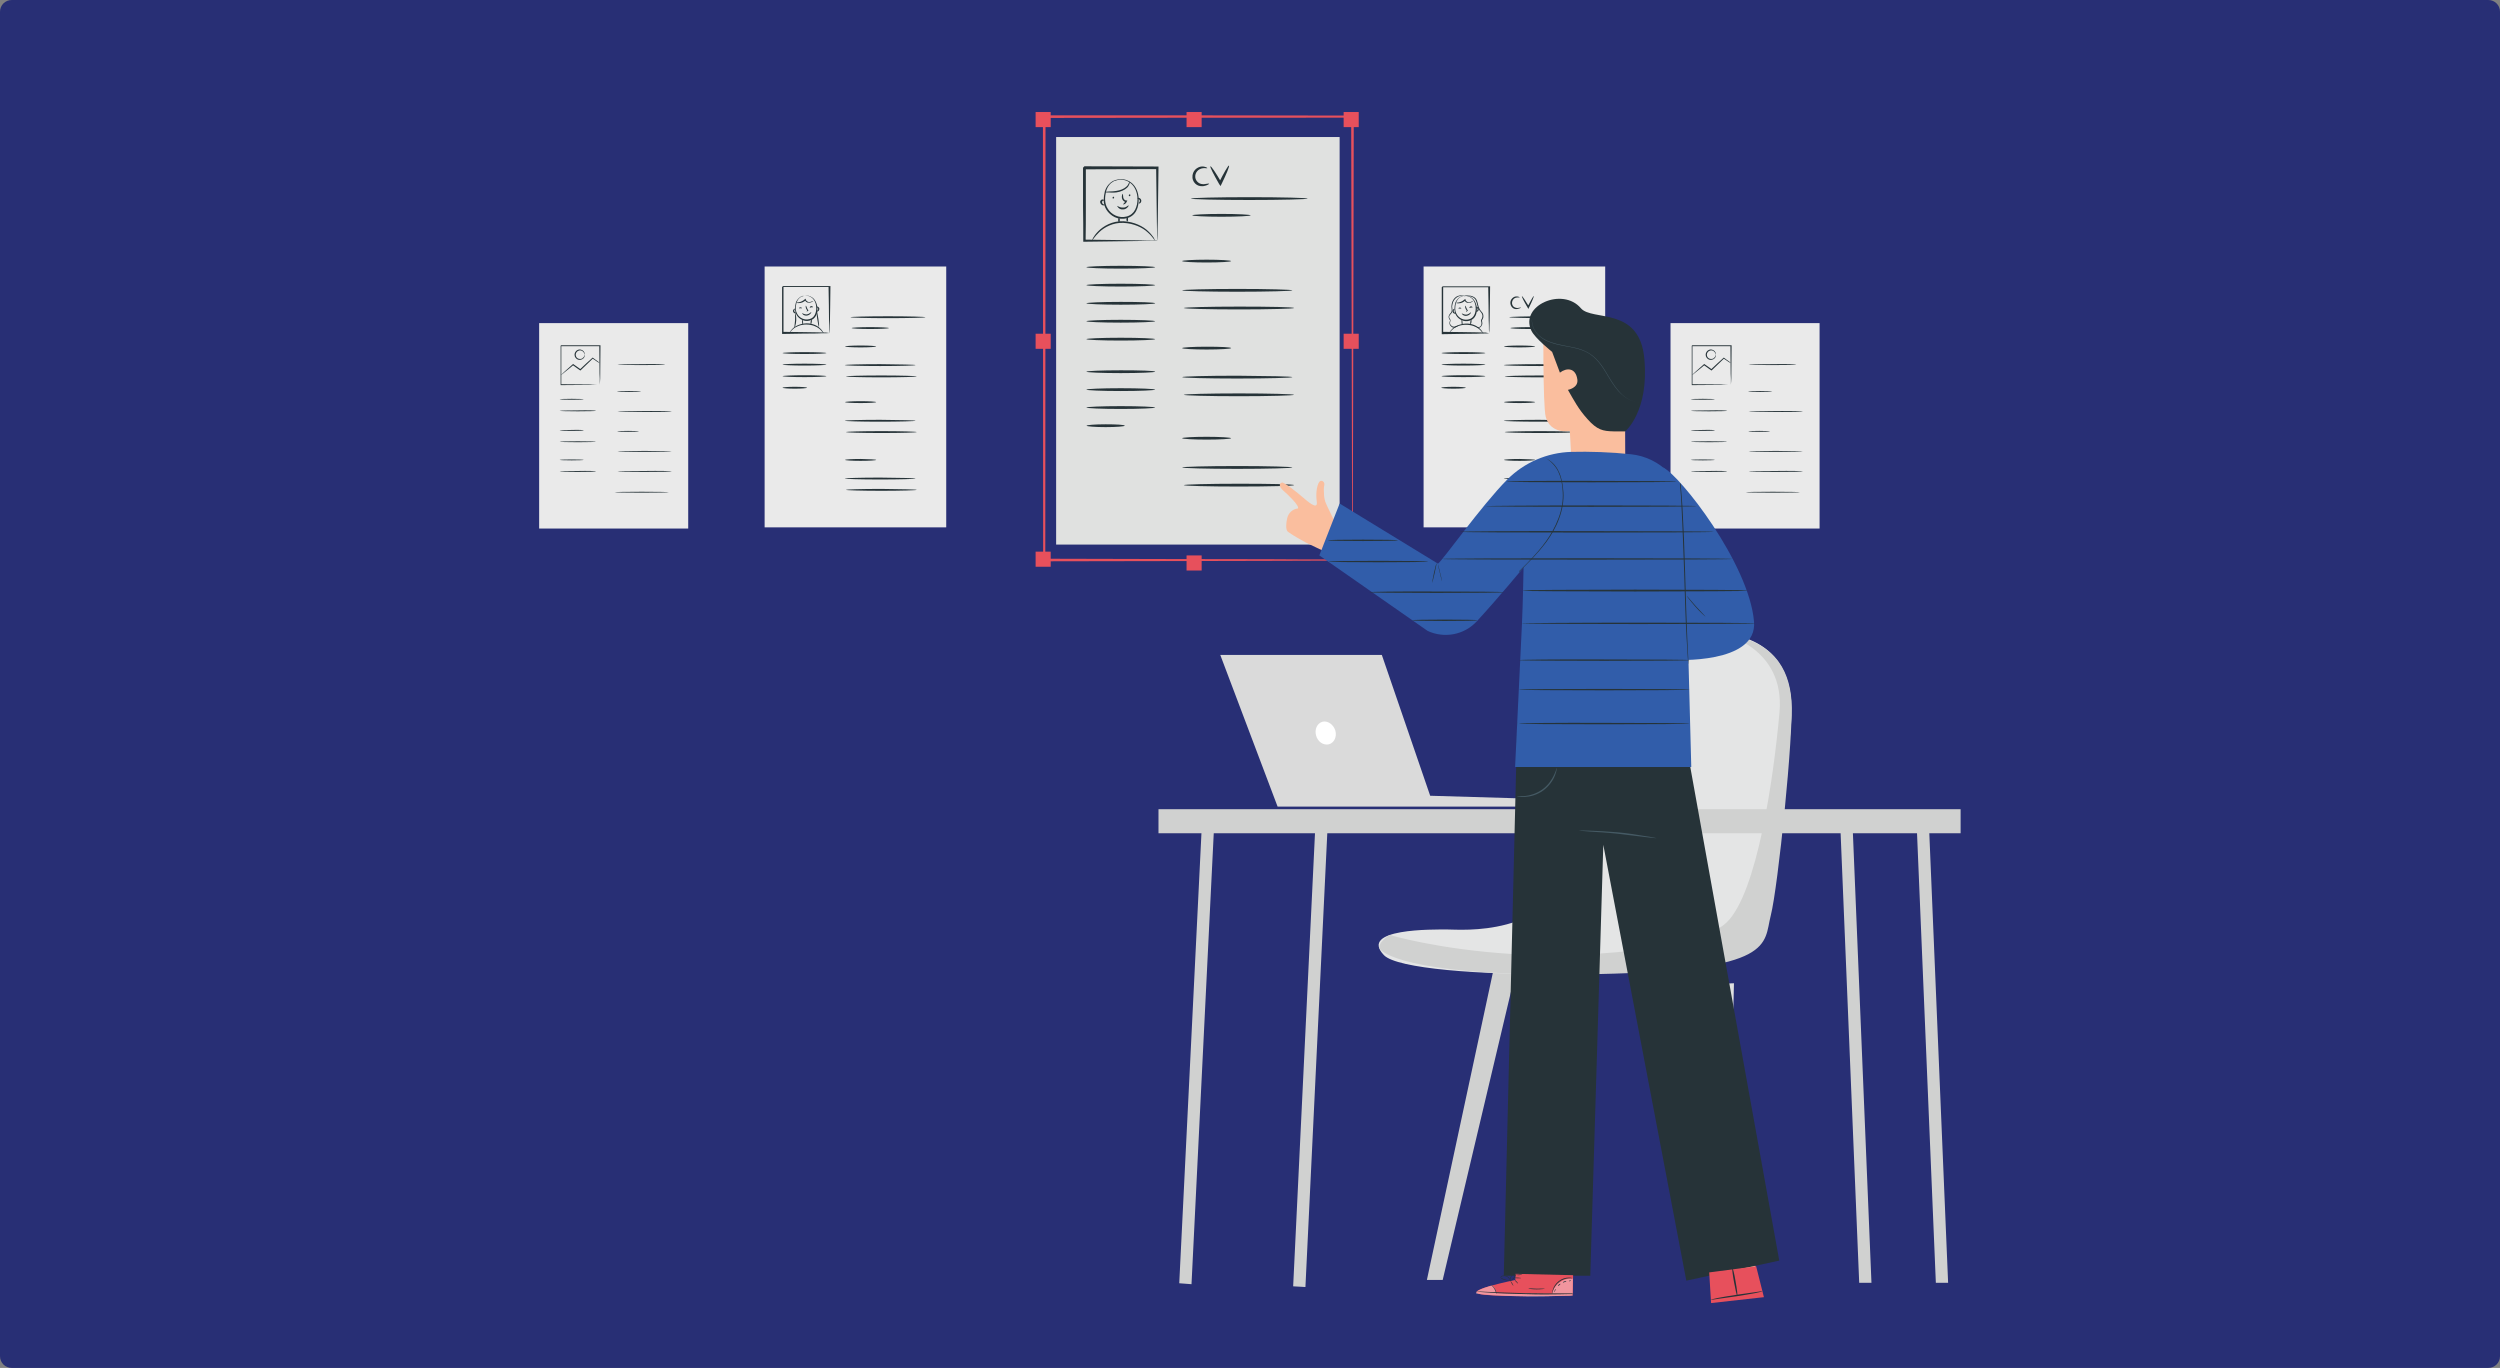 <?xml version="1.0" encoding="UTF-8"?> <!-- Generator: Adobe Illustrator 24.2.0, SVG Export Plug-In . SVG Version: 6.00 Build 0) --> <svg xmlns="http://www.w3.org/2000/svg" xmlns:xlink="http://www.w3.org/1999/xlink" version="1.1" id="Layer_1" x="0px" y="0px" viewBox="0 0 1060 580" style="enable-background:new 0 0 1060 580;" xml:space="preserve"><rect x="0" y="0" width="1060" height="580" fill="#808080" stroke="none"/> <style type="text/css"> .st0{fill:#282F75;} .st1{fill:#122E84;} .st2{fill:#FFFFFF;} .st3{fill:#58BB23;} .st4{fill:#2A5CB2;} .st5{fill-rule:evenodd;clip-rule:evenodd;fill:#2A5CB2;} .st6{fill:#D0D1D0;} .st7{fill:#E4E5E5;} .st8{fill:#DADADA;} .st9{fill:#EAEAEA;} .st10{fill:#263338;} .st11{fill:#E7505C;} .st12{fill:#E0E1E0;} .st13{fill:#FABE9E;} .st14{fill:#455A64;} .st15{fill:#315DAA;} .st16{fill:#F1959E;} .st17{fill:#F8BFC4;} .st18{fill:#191E38;} .st19{fill:none;stroke:#A2A2A2;stroke-width:0.5;stroke-linecap:round;stroke-linejoin:round;stroke-miterlimit:10;} .st20{fill:#3FBC39;} .st21{fill:#1C65E5;} .st22{fill:#D9DFEB;} .st23{clip-path:url(#SVGID_2_);} .st24{fill:none;stroke:#315DAA;stroke-linecap:round;stroke-linejoin:round;stroke-miterlimit:10;} .st25{clip-path:url(#SVGID_4_);} .st26{fill:none;stroke:#315DAA;stroke-width:2;stroke-linecap:round;stroke-linejoin:round;stroke-miterlimit:10;} .st27{fill:#A0BCEA;} .st28{clip-path:url(#SVGID_8_);} .st29{fill:#FFFFFF;stroke:#06287C;stroke-miterlimit:10;} .st30{fill:none;stroke:#06287C;stroke-linecap:round;stroke-miterlimit:10;} .st31{fill:none;stroke:#06287C;stroke-miterlimit:10;} .st32{fill:#FFFFFF;stroke:#06287C;stroke-linecap:round;stroke-linejoin:round;stroke-miterlimit:10;} .st33{fill:none;stroke:#06287C;stroke-linecap:round;stroke-linejoin:round;stroke-miterlimit:10;} .st34{opacity:0.3;} .st35{fill:#445462;} .st36{fill:#6786AC;} .st37{fill:#011F3D;} .st38{clip-path:url(#SVGID_14_);fill:#C32927;} .st39{clip-path:url(#SVGID_14_);fill:#005291;} .st40{fill:#005291;} </style> <path class="st0" d="M1055,580H5c-2.8,0-5-2.2-5-5V5c0-2.8,2.2-5,5-5h1050c2.8,0,5,2.2,5,5v570C1060,577.8,1057.8,580,1055,580z"></path> <g> <g> <polygon class="st6" points="698.3,405.7 727.3,542.7 734,542.7 709.8,405.7 "></polygon> <polygon class="st6" points="643.8,407.2 611.7,542.7 605,542.7 634.2,406.7 "></polygon> <path class="st7" d="M728.1,268.7c0,0,34.8-2,31.3,38.3c-3.5,40.3-5.5,81.1-18.4,95c-12.9,13.9-143.3,14.4-154.2,3 c-10.9-11.4,20.9-10.9,26.9-10.9c6,0,42.8,3.5,54.7-27.9C680.4,334.9,677.4,266.7,728.1,268.7"></path> <path class="st6" d="M730.4,268.8c0,0,26.6,5.5,24.1,33.3c-2.5,27.9-9.5,76.6-22.4,89c-12.9,12.4-63.6,15.1-91,13.4 c-31.8-2-51.9-8.1-51.9-8.1s-5.8,3.7-4,6.1c1.8,2.4,17.3,12.1,92.5,10.5c75.3-1.6,70-12.7,73.1-24.8c3.1-12.1,9.7-76.8,8.8-91 C758.6,283,751.5,271.3,730.4,268.8"></path> <path class="st8" d="M708.5,323c0,2,1.3,3.7,2.9,3.7c1.6,0,2.9-1.7,2.9-3.7c0-2-1.3-3.7-2.9-3.7C709.8,319.3,708.5,321,708.5,323"></path> <path class="st8" d="M710.5,306.7c0.2,0.1-0.9,2-1,5.4c0,1.7,0.3,3.7,1.3,5.7c0.5,1,1.1,2,1.9,2.8c0.4,0.4,0.9,0.8,1.3,1.4 c0.4,0.6,0.7,1.5,0.5,2.2c-0.3,1.5-1.1,2.5-1.5,3.6c-0.3,1.1-0.4,2.3-0.4,3.4c0,2.2,0.7,4.1,1.5,5.6c1.6,3,3.5,4.2,3.4,4.3 c0,0-0.5-0.2-1.3-0.8c-0.8-0.6-1.8-1.6-2.7-3.2c-0.9-1.5-1.7-3.6-1.8-5.9c0-1.2,0-2.4,0.4-3.7c0.4-1.2,1.2-2.3,1.4-3.5 c0.3-1.1-0.6-1.9-1.5-2.8c-0.9-1-1.5-2-2-3.1c-1-2.1-1.3-4.3-1.1-6.1c0.1-1.8,0.5-3.1,0.9-4C710.1,307.1,710.4,306.7,710.5,306.7"></path> <path class="st8" d="M702.6,318.2c0.2,0,0,0.9,0.4,2.1c0.3,1.2,1.3,2.8,2.9,3.9c1.6,1.1,3.4,1.5,4.7,1.7c1.3,0.2,2.2,0.2,2.2,0.4 c0,0.1-0.8,0.3-2.2,0.3c-1.4,0-3.4-0.3-5.2-1.6c-1.8-1.3-2.8-3.2-3-4.6C702.1,319,702.5,318.2,702.6,318.2"></path> <polygon class="st6" points="788.3,543.9 793.5,543.9 785.3,345.3 780.1,345.6 "></polygon> <polygon class="st6" points="500,544.1 505.2,544.5 515,345.8 509.8,345.5 "></polygon> <polygon class="st6" points="548.3,545.4 553.5,545.7 563,348.5 557.8,348.2 "></polygon> <polygon class="st6" points="820.8,543.9 826,543.9 817.7,345.5 812.5,345.7 "></polygon> <rect x="491.2" y="343.1" class="st6" width="340.1" height="10.2"></rect> <polygon class="st8" points="517.4,277.7 541.7,342 651.8,342 651,338.7 606.4,337.4 585.9,277.7 "></polygon> <path class="st2" d="M566.2,309.8c0.7,2.6-0.5,5.2-2.8,5.8c-2.3,0.5-4.7-1.1-5.4-3.8c-0.7-2.6,0.5-5.2,2.8-5.8 C563,305.5,565.4,307.2,566.2,309.8"></path> </g> <rect x="708.3" y="137" class="st9" width="63.2" height="87.1"></rect> <g> <path class="st10" d="M761.6,154.6c0,0.1-4.5,0.2-10.1,0.2c-5.6,0-10.1-0.1-10.1-0.2c0-0.1,4.5-0.2,10.1-0.2 C757,154.3,761.6,154.4,761.6,154.6"></path> <path class="st10" d="M751.4,166c0,0.1-2.3,0.2-5.1,0.2c-2.8,0-5.1-0.1-5.1-0.2c0-0.1,2.3-0.2,5.1-0.2 C749.2,165.8,751.4,165.9,751.4,166"></path> <path class="st10" d="M727.1,169.3c0,0.1-2.3,0.2-5.1,0.2c-2.8,0-5.1-0.1-5.1-0.2c0-0.1,2.3-0.2,5.1-0.2 C724.9,169.1,727.1,169.2,727.1,169.3"></path> <path class="st10" d="M732.3,174.2c0,0.1-3.4,0.2-7.7,0.2c-4.2,0-7.7-0.1-7.7-0.2c0-0.1,3.4-0.2,7.7-0.2 C728.9,173.9,732.3,174,732.3,174.2"></path> <path class="st10" d="M727.1,182.5c0,0.1-2.3,0.2-5.1,0.2c-2.8,0-5.1-0.1-5.1-0.2c0-0.1,2.3-0.2,5.1-0.2 C724.9,182.2,727.1,182.3,727.1,182.5"></path> <path class="st10" d="M732.3,187.3c0,0.1-3.4,0.2-7.7,0.2c-4.2,0-7.7-0.1-7.7-0.2c0-0.1,3.4-0.2,7.7-0.2 C728.9,187.1,732.3,187.2,732.3,187.3"></path> <path class="st10" d="M727.1,195c0,0.1-2.3,0.2-5.1,0.2c-2.8,0-5.1-0.1-5.1-0.2c0-0.1,2.3-0.2,5.1-0.2 C724.9,194.8,727.1,194.9,727.1,195"></path> <path class="st10" d="M732.3,199.9c0,0.1-3.4,0.2-7.7,0.2c-4.2,0-7.7-0.1-7.7-0.2c0-0.1,3.4-0.2,7.7-0.2 C728.9,199.6,732.3,199.7,732.3,199.9"></path> <path class="st10" d="M764.4,174.5c0,0.1-5.2,0.2-11.5,0.2c-6.4,0-11.5-0.1-11.5-0.2c0-0.1,5.2-0.2,11.5-0.2 C759.2,174.2,764.4,174.3,764.4,174.5"></path> <path class="st10" d="M750.5,182.9c0,0.1-2,0.2-4.6,0.2c-2.5,0-4.6-0.1-4.6-0.2c0-0.1,2-0.2,4.6-0.2 C748.4,182.7,750.5,182.8,750.5,182.9"></path> <path class="st10" d="M764.4,191.4c0,0.1-5.2,0.2-11.5,0.2c-6.4,0-11.5-0.1-11.5-0.2c0-0.1,5.2-0.2,11.5-0.2 C759.2,191.2,764.4,191.3,764.4,191.4"></path> <path class="st10" d="M764.4,199.9c0,0.1-5.2,0.2-11.5,0.2c-6.4,0-11.5-0.1-11.5-0.2c0-0.1,5.2-0.2,11.5-0.2 C759.2,199.6,764.4,199.7,764.4,199.9"></path> <path class="st10" d="M763.2,208.7c0,0.1-5.2,0.2-11.5,0.2c-6.4,0-11.5-0.1-11.5-0.2c0-0.1,5.2-0.2,11.5-0.2 C758,208.5,763.2,208.6,763.2,208.7"></path> <path class="st10" d="M733.9,163.1c0,0,0-0.4,0-1.2c0-1,0-2.1-0.1-3.4c0-3.2-0.1-7.2-0.1-11.9l0.2,0.2c-4.9,0-10.5,0-16.5,0 c-0.1,0.1,0.4-0.4,0.2-0.2v0v0v0v0v0.1v0.1v0.3v0.6l0,1.1c0,0.7,0,1.5,0,2.2c0,1.5,0,2.9,0,4.3c0,2.8,0,5.4,0,7.8l-0.2-0.2 c4.7,0,8.8,0.1,11.9,0.1c1.3,0,2.4,0,3.4,0.1C733.5,163.1,733.9,163.1,733.9,163.1s-0.4,0-1.1,0c-1,0-2.1,0-3.3,0.1 c-3.2,0-7.3,0.1-12,0.1l-0.2,0l0-0.2c0-2.4,0-5,0-7.8c0-1.4,0-2.8,0-4.3c0-0.7,0-1.5,0-2.2l0-1.1v-0.6v-0.3v-0.1v-0.1v0v0v0v0 c-0.2,0.2,0.3-0.3,0.2-0.2c6,0,11.6,0,16.5,0l0.2,0l0,0.2c0,4.8-0.1,8.8-0.1,12c0,1.3,0,2.4-0.1,3.3 C733.9,162.7,733.9,163.1,733.9,163.1"></path> <path class="st10" d="M733.9,154c0,0-0.3-0.2-0.9-0.5c-0.8-0.5-1.5-1-2.2-1.5l0.2,0c-1.7,1.6-3.3,3.2-5.1,4.9l-0.1,0.1l-0.1,0.1 l-0.2-0.1c-1.1-0.8-2.1-1.5-3.1-2.2l0.3,0c-1.2,1-2.5,2.1-3.8,3.1c-0.9,0.8-1.5,1.2-1.5,1.1c0,0,0.5-0.5,1.4-1.3 c1.2-1.1,2.5-2.2,3.7-3.3l0.1-0.1l0.1,0.1c1,0.7,2,1.4,3.1,2.2l-0.3,0l0.1-0.1c1.8-1.7,3.4-3.2,5.2-4.8l0.1-0.1l0.1,0.1 c0.7,0.5,1.4,1.1,2.2,1.6C733.7,153.7,733.9,154,733.9,154"></path> <path class="st10" d="M727.5,150.4c-0.1,0,0-0.8-0.9-1.5c-0.4-0.3-1.1-0.5-1.7-0.2c-0.6,0.2-1.2,0.9-1.2,1.7 c0,0.8,0.5,1.5,1.2,1.7c0.6,0.2,1.3,0.1,1.7-0.2C727.5,151.2,727.4,150.4,727.5,150.4c0-0.1,0.3,0.9-0.7,1.7 c-0.5,0.4-1.3,0.6-2.1,0.4c-0.8-0.3-1.5-1.1-1.5-2.1c0-1,0.7-1.8,1.5-2.1c0.8-0.3,1.6,0,2.1,0.4 C727.8,149.6,727.5,150.5,727.5,150.4"></path> </g> <rect x="228.6" y="137" class="st9" width="63.2" height="87.1"></rect> <g> <path class="st10" d="M282,154.6c0,0.1-4.5,0.2-10.1,0.2c-5.6,0-10.1-0.1-10.1-0.2c0-0.1,4.5-0.2,10.1-0.2 C277.4,154.3,282,154.4,282,154.6"></path> <path class="st10" d="M271.8,166c0,0.1-2.3,0.2-5.1,0.2s-5.1-0.1-5.1-0.2c0-0.1,2.3-0.2,5.1-0.2S271.8,165.9,271.8,166"></path> <path class="st10" d="M247.5,169.3c0,0.1-2.3,0.2-5.1,0.2c-2.8,0-5.1-0.1-5.1-0.2c0-0.1,2.3-0.2,5.1-0.2 C245.3,169.1,247.5,169.2,247.5,169.3"></path> <path class="st10" d="M252.7,174.2c0,0.1-3.4,0.2-7.7,0.2c-4.2,0-7.7-0.1-7.7-0.2c0-0.1,3.4-0.2,7.7-0.2 C249.3,173.9,252.7,174,252.7,174.2"></path> <path class="st10" d="M247.5,182.5c0,0.1-2.3,0.2-5.1,0.2c-2.8,0-5.1-0.1-5.1-0.2c0-0.1,2.3-0.2,5.1-0.2 C245.3,182.2,247.5,182.3,247.5,182.5"></path> <path class="st10" d="M252.7,187.3c0,0.1-3.4,0.2-7.7,0.2c-4.2,0-7.7-0.1-7.7-0.2c0-0.1,3.4-0.2,7.7-0.2 C249.3,187.1,252.7,187.2,252.7,187.3"></path> <path class="st10" d="M247.5,195c0,0.1-2.3,0.2-5.1,0.2c-2.8,0-5.1-0.1-5.1-0.2c0-0.1,2.3-0.2,5.1-0.2 C245.3,194.8,247.5,194.9,247.5,195"></path> <path class="st10" d="M252.7,199.9c0,0.1-3.4,0.2-7.7,0.2c-4.2,0-7.7-0.1-7.7-0.2c0-0.1,3.4-0.2,7.7-0.2 C249.3,199.6,252.7,199.7,252.7,199.9"></path> <path class="st10" d="M284.8,174.5c0,0.1-5.2,0.2-11.5,0.2c-6.4,0-11.5-0.1-11.5-0.2c0-0.1,5.2-0.2,11.5-0.2 C279.6,174.2,284.8,174.3,284.8,174.5"></path> <path class="st10" d="M270.9,182.9c0,0.1-2,0.2-4.6,0.2c-2.5,0-4.6-0.1-4.6-0.2c0-0.1,2-0.2,4.6-0.2 C268.8,182.7,270.9,182.8,270.9,182.9"></path> <path class="st10" d="M284.8,191.4c0,0.1-5.2,0.2-11.5,0.2c-6.4,0-11.5-0.1-11.5-0.2c0-0.1,5.2-0.2,11.5-0.2 C279.6,191.2,284.8,191.3,284.8,191.4"></path> <path class="st10" d="M284.8,199.9c0,0.1-5.2,0.2-11.5,0.2c-6.4,0-11.5-0.1-11.5-0.2c0-0.1,5.2-0.2,11.5-0.2 C279.6,199.6,284.8,199.7,284.8,199.9"></path> <path class="st10" d="M283.6,208.7c0,0.1-5.2,0.2-11.5,0.2c-6.4,0-11.5-0.1-11.5-0.2c0-0.1,5.2-0.2,11.5-0.2 C278.4,208.5,283.6,208.6,283.6,208.7"></path> <path class="st10" d="M254.3,163.1c0,0,0-0.4,0-1.2c0-1,0-2.1-0.1-3.4c0-3.2-0.1-7.2-0.1-11.9l0.2,0.2c-4.9,0-10.5,0-16.5,0 c-0.1,0.1,0.4-0.4,0.2-0.2v0v0v0v0v0.1v0.1v0.3v0.6v1.1c0,0.7,0,1.5,0,2.2c0,1.5,0,2.9,0,4.3c0,2.8,0,5.4,0,7.8l-0.2-0.2 c4.7,0,8.8,0.1,11.9,0.1c1.3,0,2.4,0,3.4,0.1C253.9,163.1,254.3,163.1,254.3,163.1s-0.4,0-1.1,0c-1,0-2.1,0-3.3,0.1 c-3.2,0-7.3,0.1-12,0.1l-0.2,0l0-0.2c0-2.4,0-5,0-7.8c0-1.4,0-2.8,0-4.3c0-0.7,0-1.5,0-2.2l0-1.1v-0.6v-0.3v-0.1v-0.1v0v0v0v0 c-0.2,0.2,0.3-0.3,0.2-0.2c6,0,11.6,0,16.5,0l0.2,0l0,0.2c0,4.8-0.1,8.8-0.1,12c0,1.3,0,2.4-0.1,3.3 C254.3,162.7,254.3,163.1,254.3,163.1"></path> <path class="st10" d="M254.3,154c0,0-0.3-0.2-0.9-0.5c-0.8-0.5-1.5-1-2.2-1.5l0.2,0c-1.7,1.6-3.3,3.2-5.1,4.9l-0.1,0.1l-0.1,0.1 l-0.2-0.1c-1.1-0.8-2.1-1.5-3.1-2.2l0.3,0c-1.2,1-2.5,2.1-3.8,3.1c-0.9,0.8-1.5,1.2-1.5,1.1c0,0,0.5-0.5,1.4-1.3 c1.2-1.1,2.5-2.2,3.7-3.3l0.1-0.1l0.1,0.1c1,0.7,2,1.4,3.1,2.2l-0.3,0l0.1-0.1c1.8-1.7,3.4-3.2,5.2-4.8l0.1-0.1l0.1,0.1 c0.7,0.5,1.4,1.1,2.2,1.6C254.1,153.7,254.3,154,254.3,154"></path> <path class="st10" d="M247.9,150.4c-0.1,0,0-0.8-0.9-1.5c-0.4-0.3-1.1-0.5-1.7-0.2c-0.6,0.2-1.2,0.9-1.2,1.7 c0,0.8,0.5,1.5,1.2,1.7c0.6,0.2,1.3,0.1,1.7-0.2C247.9,151.2,247.8,150.4,247.9,150.4c0-0.1,0.3,0.9-0.7,1.7 c-0.5,0.4-1.3,0.6-2.1,0.4c-0.8-0.3-1.5-1.1-1.5-2.1c0-1,0.7-1.8,1.5-2.1c0.8-0.3,1.6,0,2.1,0.4 C248.2,149.6,247.9,150.5,247.9,150.4"></path> </g> <rect x="439.1" y="47.5" class="st11" width="6.4" height="6.4"></rect> <rect x="439.1" y="141.5" class="st11" width="6.4" height="6.4"></rect> <rect x="569.7" y="141.5" class="st11" width="6.4" height="6.4"></rect> <rect x="439.1" y="233.9" class="st11" width="6.4" height="6.4"></rect> <rect x="503.1" y="47.5" class="st11" width="6.4" height="6.4"></rect> <rect x="503.1" y="235.5" class="st11" width="6.4" height="6.4"></rect> <rect x="569.7" y="47.5" class="st11" width="6.4" height="6.4"></rect> <rect x="569.7" y="235.5" class="st11" width="6.4" height="6.4"></rect> <g> <path class="st11" d="M573.4,237.5c0,0,0-0.3,0-0.9c0-0.6,0-1.5,0-2.7c0-2.4,0-5.8-0.1-10.3c0-9-0.1-22.1-0.1-38.7 c-0.1-33.1-0.2-80.1-0.3-135.5l0.5,0.5c-39.6,0-84,0-130.7,0.1h0l0.6-0.6c0,70.6-0.1,135.8-0.1,188l-0.5-0.5 c39.7,0.1,72.3,0.2,95,0.2c11.4,0.1,20.2,0.1,26.3,0.1c3,0,5.3,0,6.9,0.1C572.5,237.5,573.4,237.5,573.4,237.5s-0.8,0-2.3,0.1 c-1.6,0-3.9,0-6.8,0.1c-6.1,0-14.9,0.1-26.2,0.1c-22.8,0.1-55.5,0.1-95.3,0.2l-0.5,0v-0.5c0-52.2-0.1-117.4-0.1-188l0-0.6h0.6h0 c46.7,0,91,0,130.7,0.1h0.5l0,0.5c-0.1,55.5-0.2,102.6-0.3,135.8c-0.1,16.5-0.1,29.6-0.1,38.6c0,4.4,0,7.8-0.1,10.2 c0,1.1,0,2,0,2.6C573.4,237.2,573.4,237.5,573.4,237.5"></path> </g> <rect x="447.8" y="58.1" class="st12" width="120.2" height="172.8"></rect> <g> <path class="st10" d="M522,110.7c0,0.3-4.6,0.6-10.4,0.6c-5.7,0-10.4-0.3-10.4-0.6c0-0.3,4.6-0.6,10.4-0.6 C517.3,110.1,522,110.4,522,110.7"></path> <path class="st10" d="M489.8,113.3c0,0.3-6.5,0.6-14.6,0.6c-8.1,0-14.6-0.3-14.6-0.6c0-0.3,6.5-0.6,14.6-0.6 C483.3,112.7,489.8,113,489.8,113.3"></path> <path class="st10" d="M489.8,120.9c0,0.3-6.5,0.6-14.6,0.6c-8.1,0-14.6-0.3-14.6-0.6c0-0.3,6.5-0.6,14.6-0.6 C483.3,120.3,489.8,120.6,489.8,120.9"></path> <path class="st10" d="M489.8,128.6c0,0.3-6.5,0.6-14.6,0.6c-8.1,0-14.6-0.3-14.6-0.6c0-0.3,6.5-0.6,14.6-0.6 C483.3,128,489.8,128.2,489.8,128.6"></path> <path class="st10" d="M489.8,136.2c0,0.3-6.5,0.6-14.6,0.6c-8.1,0-14.6-0.3-14.6-0.6c0-0.3,6.5-0.6,14.6-0.6 C483.3,135.6,489.8,135.9,489.8,136.2"></path> <path class="st10" d="M489.8,143.8c0,0.3-6.5,0.6-14.6,0.6c-8.1,0-14.6-0.3-14.6-0.6c0-0.3,6.5-0.6,14.6-0.6 C483.3,143.2,489.8,143.5,489.8,143.8"></path> <path class="st10" d="M489.8,157.6c0,0.3-6.5,0.6-14.6,0.6c-8.1,0-14.6-0.3-14.6-0.6c0-0.3,6.5-0.6,14.6-0.6 C483.3,157,489.8,157.2,489.8,157.6"></path> <path class="st10" d="M489.8,165.2c0,0.3-6.5,0.6-14.6,0.6c-8.1,0-14.6-0.3-14.6-0.6c0-0.3,6.5-0.6,14.6-0.6 C483.3,164.6,489.8,164.9,489.8,165.2"></path> <path class="st10" d="M489.8,172.8c0,0.3-6.5,0.6-14.6,0.6c-8.1,0-14.6-0.3-14.6-0.6c0-0.3,6.5-0.6,14.6-0.6 C483.3,172.2,489.8,172.5,489.8,172.8"></path> <path class="st10" d="M476.9,180.5c0,0.3-3.6,0.6-8.1,0.6c-4.5,0-8.1-0.3-8.1-0.6c0-0.3,3.6-0.6,8.1-0.6 C473.3,179.9,476.9,180.1,476.9,180.5"></path> <path class="st10" d="M548,123.1c0,0.3-10.5,0.6-23.4,0.6c-12.9,0-23.4-0.3-23.4-0.6c0-0.3,10.5-0.6,23.4-0.6 C537.5,122.5,548,122.8,548,123.1"></path> <path class="st10" d="M548.7,130.6c0,0.3-10.5,0.6-23.4,0.6c-12.9,0-23.4-0.3-23.4-0.6c0-0.3,10.5-0.6,23.4-0.6 C538.2,130,548.7,130.2,548.7,130.6"></path> <path class="st10" d="M522,147.6c0,0.3-4.6,0.6-10.4,0.6c-5.7,0-10.4-0.3-10.4-0.6c0-0.3,4.6-0.6,10.4-0.6 C517.3,147,522,147.2,522,147.6"></path> <path class="st10" d="M548,159.9c0,0.3-10.5,0.6-23.4,0.6c-12.9,0-23.4-0.3-23.4-0.6c0-0.3,10.5-0.6,23.4-0.6 C537.5,159.4,548,159.6,548,159.9"></path> <path class="st10" d="M548.7,167.4c0,0.3-10.5,0.6-23.4,0.6c-12.9,0-23.4-0.3-23.4-0.6c0-0.3,10.5-0.6,23.4-0.6 C538.2,166.8,548.7,167.1,548.7,167.4"></path> <path class="st10" d="M522,185.8c0,0.3-4.6,0.6-10.4,0.6c-5.7,0-10.4-0.3-10.4-0.6c0-0.3,4.6-0.6,10.4-0.6 C517.3,185.2,522,185.5,522,185.8"></path> <path class="st10" d="M548,198.2c0,0.3-10.5,0.6-23.4,0.6c-12.9,0-23.4-0.3-23.4-0.6c0-0.3,10.5-0.6,23.4-0.6 C537.5,197.6,548,197.9,548,198.2"></path> <path class="st10" d="M548.7,205.7c0,0.3-10.5,0.6-23.4,0.6c-12.9,0-23.4-0.3-23.4-0.6c0-0.3,10.5-0.6,23.4-0.6 C538.2,205.1,548.7,205.3,548.7,205.7"></path> <path class="st10" d="M490.7,102c0,0-0.1-0.8-0.1-2.3c0-1.6-0.1-3.7-0.1-6.3c-0.1-5.5-0.2-13.2-0.3-22.2l0.5,0.5 c-9,0-19.6,0.1-30.9,0.1c-0.1,0.1,1.1-1.1,0.6-0.6v0v0v0v0.1v0.1v0.3v0.5l0,1.1l0,2.1c0,1.4,0,2.8,0,4.1c0,2.7,0,5.4,0,8 c0,5.2,0,10.1-0.1,14.6l-0.5-0.5c9.1,0.1,16.7,0.2,22.2,0.3c2.6,0.1,4.7,0.1,6.3,0.1C489.9,101.9,490.7,101.9,490.7,102 c0,0-0.7,0.1-2.1,0.1c-1.6,0-3.7,0.1-6.2,0.1c-5.6,0.1-13.3,0.2-22.6,0.3l-0.5,0l0-0.5c0-4.5,0-9.4-0.1-14.6c0-2.6,0-5.3,0-8 c0-1.4,0-2.7,0-4.1l0-2.1v-1.1v-0.5v-0.3v-0.1v-0.1v0v0v0c-0.5,0.5,0.7-0.7,0.6-0.6c11.3,0,21.9,0.1,30.9,0.1l0.5,0l0,0.5 c-0.1,9.2-0.2,16.9-0.3,22.6c-0.1,2.6-0.1,4.6-0.1,6.2C490.8,101.3,490.7,102,490.7,102"></path> <path class="st10" d="M554.5,84.2c0,0.3-11.1,0.6-24.8,0.6c-13.7,0-24.8-0.3-24.8-0.6c0-0.3,11.1-0.6,24.8-0.6 C543.4,83.6,554.5,83.9,554.5,84.2"></path> <path class="st10" d="M530.3,91.3c0,0.3-5.5,0.6-12.4,0.6c-6.8,0-12.4-0.3-12.4-0.6c0-0.3,5.5-0.6,12.4-0.6 C524.7,90.7,530.3,91,530.3,91.3"></path> <path class="st10" d="M512.7,77.9c0,0.1-0.7,0.7-2.3,1c-0.8,0.1-1.9,0.1-2.9-0.5c-1-0.6-1.8-1.7-1.9-3.1c-0.1-1.4,0.4-2.6,1.2-3.4 c0.8-0.8,1.8-1.2,2.6-1.3c1.7-0.1,2.6,0.6,2.5,0.7c-0.1,0.2-1-0.2-2.3,0.1c-0.7,0.2-1.4,0.5-2,1.2c-0.6,0.7-0.9,1.6-0.8,2.6 c0.1,1,0.7,1.8,1.4,2.3c0.7,0.5,1.5,0.6,2.2,0.6C511.7,78,512.6,77.7,512.7,77.9"></path> <path class="st10" d="M521.1,70.2c0.3,0.2-1.1,3.6-3.1,7.7l0,0l-0.5,1l-0.6-0.9c-2.3-4-4-7.3-3.7-7.5c0.3-0.2,2.4,2.9,4.7,6.9 l-1.1,0.1l0,0C518.9,73.3,520.8,70,521.1,70.2"></path> <path class="st10" d="M489.7,102c-0.1,0.1-0.9-1.6-3.1-3.5c-2.1-2-5.9-3.8-10.3-4c-4.4-0.2-8.1,1.9-10.2,3.9 c-2.1,2-2.9,3.6-3.1,3.6c0,0,0.1-0.5,0.5-1.2c0.4-0.7,1.1-1.7,2.2-2.8c2.1-2.1,5.9-4.4,10.6-4.2c4.6,0.2,8.5,2.2,10.6,4.3 c1.1,1,1.8,2,2.3,2.7C489.6,101.5,489.7,102,489.7,102"></path> <path class="st10" d="M472.6,76.7c0,0,0.5-0.5,1.8-0.7c1.2-0.2,3.3,0,5.2,1.4c1.9,1.4,3.2,4.1,3.2,7.2c0,1.5-0.2,3.2-1,4.7 c-0.7,1.5-2.2,2.8-4,3.2c-1.7,0.5-3.6,0.3-5.1-0.4c-1.5-0.7-2.8-1.9-3.6-3.2c-0.8-1.3-1.2-2.8-1.1-4.2c0-1.3,0.2-2.6,0.5-3.7 c0.7-2.2,2.2-3.6,3.3-4.2c1.2-0.6,1.9-0.6,1.9-0.6c0,0.1-0.7,0.2-1.7,0.8c-1.1,0.6-2.4,1.9-3,4.1c-0.5,2.1-0.9,5,0.7,7.4 c1.4,2.4,4.7,4.2,8,3.3c1.6-0.4,2.9-1.5,3.6-2.9c0.7-1.4,1-2.9,1-4.4c0-2.9-1.2-5.5-2.9-6.8c-1.7-1.4-3.6-1.6-4.8-1.5 C473.3,76.4,472.7,76.8,472.6,76.7"></path> <path class="st10" d="M479,82.4c0.2,0,0.3,0.2,0.3,0.4c0,0.2-0.2,0.4-0.4,0.4c-0.2,0-0.3-0.2-0.3-0.4 C478.6,82.6,478.8,82.4,479,82.4"></path> <path class="st10" d="M472.1,83.4c0.2,0,0.3,0.2,0.3,0.4c0,0.2-0.2,0.4-0.4,0.4c-0.2,0-0.3-0.2-0.3-0.4 C471.8,83.6,471.9,83.4,472.1,83.4"></path> <path class="st10" d="M468.4,81.4c0-0.1,0.7-0.1,1.8-0.2c1.1,0,2.7-0.1,4.3-0.5c1.6-0.4,2.9-1.2,3.6-2.1c0.6-0.9,0.7-1.6,0.9-1.6 c0.1,0,0.1,0.8-0.5,1.8c-0.6,1.1-2.1,2-3.8,2.5c-1.7,0.5-3.3,0.4-4.5,0.3C469.1,81.7,468.4,81.5,468.4,81.4"></path> <path class="st10" d="M468.5,86.9c0,0.1-0.2,0.2-0.7,0.2c-0.4,0-1.1-0.4-1.3-1.2c-0.1-0.4,0-0.8,0.3-1c0.2-0.3,0.6-0.4,0.8-0.3 c0.5,0,0.7,0.4,0.6,0.4c-0.1,0.1-0.3,0-0.5,0.1c-0.3,0.1-0.5,0.4-0.4,0.8C467.4,86.7,468.5,86.8,468.5,86.9"></path> <path class="st10" d="M482.8,86.2c0-0.1,0.6-0.6,0.5-1.2c-0.2-0.6-0.9-0.7-1-0.9c0-0.1,0.2-0.3,0.5-0.2c0.4,0,0.9,0.3,1.1,1 c0.1,0.7-0.3,1.2-0.6,1.3C483.1,86.4,482.8,86.3,482.8,86.2"></path> <path class="st10" d="M478.5,87.1c0.1,0,0,0.4-0.4,0.8c-0.4,0.4-1,0.9-1.9,0.9c-0.9,0.1-1.6-0.3-2-0.7c-0.4-0.4-0.5-0.7-0.5-0.8 c0.1-0.1,1,0.8,2.5,0.7C477.5,88.1,478.3,87,478.5,87.1"></path> <path class="st10" d="M476.2,86.6c-0.1-0.1,0.7-0.5,1-1.4l0.4,0.4c-0.4,0.1-0.9-0.1-1.2-0.4c-0.8-0.7-0.8-1.7-0.7-2.2 c0.1-0.5,0.2-0.9,0.3-0.8c0.1,0,0.1,0.4,0.2,0.9c0,0.5,0.1,1.2,0.6,1.6c0.2,0.2,0.4,0.3,0.7,0.3l0.5,0l-0.2,0.4 C477.3,86.7,476.1,86.8,476.2,86.6"></path> <path class="st10" d="M474.5,94.2c-0.2,0-0.4-0.4-0.4-0.9c0-0.5,0.1-1,0.3-1c0.2,0,0.4,0.4,0.4,0.9 C474.8,93.8,474.7,94.2,474.5,94.2"></path> <path class="st10" d="M478,93.9c-0.2,0-0.4-0.4-0.4-0.9c0-0.5,0.1-1,0.3-1c0.2,0,0.4,0.4,0.4,0.9C478.3,93.5,478.2,93.9,478,93.9"></path> </g> <rect x="603.6" y="113" class="st9" width="77" height="110.6"></rect> <g> <path class="st10" d="M650.9,146.9c0,0.2-3,0.4-6.6,0.4c-3.7,0-6.6-0.2-6.6-0.4c0-0.2,3-0.4,6.6-0.4 C647.9,146.5,650.9,146.7,650.9,146.9"></path> <path class="st10" d="M629.8,149.7c0,0.2-4.2,0.4-9.3,0.4c-5.2,0-9.3-0.2-9.3-0.4c0-0.2,4.2-0.4,9.3-0.4 C625.6,149.3,629.8,149.5,629.8,149.7"></path> <path class="st10" d="M629.8,154.6c0,0.2-4.2,0.4-9.3,0.4c-5.2,0-9.3-0.2-9.3-0.4c0-0.2,4.2-0.4,9.3-0.4 C625.6,154.2,629.8,154.4,629.8,154.6"></path> <path class="st10" d="M629.8,159.5c0,0.2-4.2,0.4-9.3,0.4c-5.2,0-9.3-0.2-9.3-0.4c0-0.2,4.2-0.4,9.3-0.4 C625.6,159.1,629.8,159.3,629.8,159.5"></path> <path class="st10" d="M621.5,164.4c0,0.2-2.3,0.4-5.2,0.4c-2.9,0-5.2-0.2-5.2-0.4c0-0.2,2.3-0.4,5.2-0.4 C619.2,164,621.5,164.2,621.5,164.4"></path> <path class="st10" d="M667.6,154.8c0,0.2-6.7,0.4-15,0.4c-8.3,0-15-0.2-15-0.4c0-0.2,6.7-0.4,15-0.4 C660.8,154.5,667.6,154.6,667.6,154.8"></path> <path class="st10" d="M668,159.6c0,0.2-6.7,0.4-15,0.4c-8.3,0-15-0.2-15-0.4c0-0.2,6.7-0.4,15-0.4 C661.3,159.2,668,159.4,668,159.6"></path> <path class="st10" d="M650.9,170.5c0,0.2-3,0.4-6.6,0.4c-3.7,0-6.6-0.2-6.6-0.4c0-0.2,3-0.4,6.6-0.4 C647.9,170.1,650.9,170.3,650.9,170.5"></path> <path class="st10" d="M667.6,178.4c0,0.2-6.7,0.4-15,0.4c-8.3,0-15-0.2-15-0.4c0-0.2,6.7-0.4,15-0.4 C660.8,178.1,667.6,178.2,667.6,178.4"></path> <path class="st10" d="M668,183.2c0,0.2-6.7,0.4-15,0.4c-8.3,0-15-0.2-15-0.4c0-0.2,6.7-0.4,15-0.4C661.3,182.8,668,183,668,183.2"></path> <path class="st10" d="M650.9,195c0,0.2-3,0.4-6.6,0.4c-3.7,0-6.6-0.2-6.6-0.4c0-0.2,3-0.4,6.6-0.4 C647.9,194.7,650.9,194.8,650.9,195"></path> <path class="st10" d="M667.6,202.9c0,0.2-6.7,0.4-15,0.4c-8.3,0-15-0.2-15-0.4c0-0.2,6.7-0.4,15-0.4 C660.8,202.6,667.6,202.7,667.6,202.9"></path> <path class="st10" d="M668,207.7c0,0.2-6.7,0.4-15,0.4c-8.3,0-15-0.2-15-0.4c0-0.2,6.7-0.4,15-0.4 C661.3,207.4,668,207.5,668,207.7"></path> <path class="st10" d="M671.7,134.5c0,0.2-7.1,0.4-15.9,0.4c-8.8,0-15.9-0.2-15.9-0.4c0-0.2,7.1-0.4,15.9-0.4 C664.6,134.1,671.7,134.3,671.7,134.5"></path> <path class="st10" d="M656.2,139.1c0,0.2-3.6,0.4-7.9,0.4c-4.4,0-7.9-0.2-7.9-0.4c0-0.2,3.5-0.4,7.9-0.4 C652.6,138.7,656.2,138.9,656.2,139.1"></path> <path class="st10" d="M644.9,130.4c0,0.1-0.5,0.4-1.5,0.6c-0.5,0.1-1.2,0.1-1.8-0.3c-0.6-0.4-1.1-1.1-1.2-2c-0.2-1.8,1.4-3,2.4-3 c1.1-0.1,1.6,0.4,1.6,0.4c0,0.1-0.6-0.1-1.5,0.1c-0.9,0.1-1.9,1.1-1.8,2.5c0.1,0.6,0.4,1.2,0.9,1.5c0.5,0.3,1,0.4,1.4,0.4 C644.3,130.5,644.9,130.3,644.9,130.4"></path> <path class="st10" d="M650.3,125.5c0.2,0.1-0.7,2.3-2,4.9l0,0l-0.3,0.6l-0.3-0.6c-1.5-2.5-2.6-4.7-2.4-4.8c0.2-0.1,1.5,1.9,3,4.4 l-0.6,0l0,0C649,127.5,650.2,125.4,650.3,125.5"></path> <path class="st10" d="M631.4,141.3c0,0,0-0.5-0.1-1.5c0-1.1,0-2.5-0.1-4.1c0-3.7-0.1-8.5-0.2-14.2l0.3,0.3c-5.8,0-12.6,0-19.8,0 c-0.1,0.1,0.7-0.7,0.4-0.4v0v0v0v0l0,0.1v0.2v0.3v0.7v1.3c0,0.9,0,1.8,0,2.6c0,1.7,0,3.5,0,5.1c0,3.3,0,6.4,0,9.3l-0.3-0.3 c5.7,0.1,10.6,0.1,14.2,0.2c1.6,0,2.9,0.1,4.1,0.1C630.8,141.2,631.4,141.3,631.4,141.3c0,0-0.4,0-1.4,0.1c-1.1,0-2.4,0-4,0.1 c-3.7,0-8.6,0.1-14.4,0.2l-0.3,0l0-0.3c0-2.9,0-6,0-9.3c0-1.7,0-3.4,0-5.1c0-0.9,0-1.8,0-2.6l0-1.3v-0.7v-0.3v-0.2v-0.1v0v0v0v0 c-0.3,0.3,0.4-0.4,0.4-0.4c7.2,0,14,0,19.8,0l0.3,0l0,0.3c-0.1,5.8-0.1,10.7-0.2,14.4c0,1.6-0.1,2.9-0.1,4 C631.4,140.8,631.4,141.3,631.4,141.3"></path> <path class="st10" d="M619.6,125.9c0,0,0.4-0.3,1.2-0.5c0.8-0.1,2.1,0,3.3,0.9c1.2,0.9,2,2.7,2.1,4.6c0,1-0.1,2-0.6,3 c-0.5,1-1.4,1.8-2.6,2.1c-2.3,0.7-4.6-0.6-5.6-2.3c-0.5-0.8-0.7-1.8-0.7-2.7c0-0.9,0.1-1.7,0.3-2.4c0.4-1.4,1.4-2.3,2.1-2.7 c0.7-0.4,1.2-0.4,1.2-0.4c0,0-0.4,0.1-1.1,0.5c-0.7,0.4-1.5,1.2-1.9,2.6c-0.3,1.3-0.6,3.2,0.4,4.7c0.9,1.6,3,2.7,5.1,2.1 c2.2-0.5,2.9-2.8,2.9-4.6c0-1.9-0.7-3.5-1.8-4.4c-1.1-0.9-2.3-1-3.1-1C620,125.7,619.6,126,619.6,125.9"></path> <path class="st10" d="M625.8,132.1c0-0.1,0.7-0.3,0.7-1c-0.1-0.7-0.9-0.8-0.8-0.9c0-0.1,0.2-0.2,0.5-0.1c0.3,0.1,0.8,0.4,0.8,0.9 c0,0.6-0.3,1-0.6,1.1C626.1,132.3,625.8,132.2,625.8,132.1"></path> <path class="st10" d="M616.8,131c0,0.1-0.6,0.5-0.4,1.1c0.2,0.6,1,0.6,1,0.7c0,0.1-0.1,0.2-0.5,0.2c-0.3,0-0.8-0.2-1-0.7 c-0.2-0.5,0.1-1,0.4-1.2C616.6,130.9,616.8,131,616.8,131"></path> <path class="st10" d="M623.7,132.4c0.1,0-0.3,1.2-1.8,1.5c-1.5,0.2-2.2-0.9-2.1-1c0.1-0.1,0.9,0.6,2,0.5 C623,133.2,623.6,132.3,623.7,132.4"></path> <path class="st10" d="M624.6,127.7c0,0-0.3,0.3-1,0.6c-0.4,0.1-0.8,0.2-1.4,0.1c-0.5-0.1-1.1-0.5-1.2-1.2l0.4,0.1l-0.1,0.1 c-0.8,0.8-1.9,1.2-2.7,1.2c-0.8,0.1-1.2-0.1-1.2-0.2c0-0.1,2,0.1,3.5-1.4l0.1,0l0.3-0.3l0.1,0.5c0.1,0.4,0.5,0.7,0.9,0.9 c0.4,0.1,0.8,0.1,1.1,0C624.1,127.8,624.5,127.6,624.6,127.7"></path> <path class="st10" d="M628.8,141.3c-0.1,0.1-0.5-0.8-1.7-1.8c-1.2-1-3.2-1.8-5.6-1.8c-2.3,0-4.4,0.9-5.5,1.9 c-1.2,1-1.6,1.9-1.7,1.9c0,0,0.1-0.2,0.3-0.6c0.2-0.4,0.6-0.9,1.2-1.5c1.1-1.1,3.3-2.1,5.7-2.2c2.5-0.1,4.6,0.9,5.8,2 c0.6,0.5,1,1.1,1.2,1.4C628.7,141,628.8,141.3,628.8,141.3"></path> <path class="st10" d="M621.6,132.1c0-0.1,0.2-0.3,0.4-0.6l0,0.2c-0.2-0.2-0.3-0.4-0.5-0.6c-0.4-0.8-0.3-1.5-0.2-1.5 c0.1,0,0.3,0.6,0.6,1.3c0.1,0.2,0.2,0.4,0.4,0.6l0.1,0.1l-0.1,0.1C622,132.2,621.6,132.2,621.6,132.1"></path> <path class="st10" d="M624.3,130.4c-0.1,0.1-0.4-0.1-0.6,0c-0.3,0-0.5,0.2-0.6,0.2c-0.1,0-0.1-0.6,0.5-0.7 C624.2,129.8,624.4,130.3,624.3,130.4"></path> <path class="st10" d="M619.6,130.8c-0.1,0.1-0.3,0-0.6,0c-0.3,0-0.5,0.1-0.6,0c-0.1-0.1,0.2-0.4,0.6-0.4S619.7,130.8,619.6,130.8"></path> <path class="st10" d="M618.4,138.1c0,0-0.3,0.2-0.7,0.4c-0.2,0.1-0.5,0.3-0.9,0.4c-0.4,0.1-0.9,0-1.3-0.3 c-0.4-0.3-0.8-0.7-0.9-1.3c-0.1-0.3,0-0.6,0.1-1c0.1-0.3,0.2-0.5,0-0.7c-0.4-0.4-0.7-1.3-0.3-2c0.4-0.7,1-1.1,1.1-1.7 c0.1-0.6-0.1-1.3-0.1-2c0-0.7,0.2-1.4,0.4-2c0.5-1.2,1.4-2.1,2.3-2.4c1.9-0.7,3.1,0.1,3,0.1c0,0.1-1.2-0.6-2.9,0.2 c-0.8,0.4-1.6,1.1-2.1,2.3c-0.2,0.6-0.3,1.2-0.4,1.8c0,0.6,0.2,1.3,0.1,2.1c-0.2,0.9-0.9,1.3-1.2,1.8c-0.3,0.6-0.1,1.1,0.3,1.6 c0.2,0.3,0.1,0.8,0,1c-0.1,0.3-0.1,0.5-0.1,0.7c0.1,0.5,0.4,0.9,0.8,1.1c0.7,0.6,1.5,0.2,1.9,0C618.1,138.1,618.3,138,618.4,138.1 "></path> <path class="st10" d="M625.9,138.6c0,0,0.3,0,0.8,0.1c0.5,0.1,1.2-0.3,1.4-1.1c0.1-0.4,0.1-0.8-0.1-1.4c-0.1-0.3,0-0.7,0.2-0.9 c0.1-0.3,0.3-0.5,0.3-0.8c0.1-0.5,0.1-1.1-0.3-1.7c-0.3-0.5-0.8-1-1.2-1.6c-0.7-1.3-0.7-2.7-1.2-3.7c-0.4-1.1-1.4-1.6-2.3-1.8 c-1.7-0.3-2.9-0.1-2.9-0.2c0,0,1.1-0.4,3-0.1c0.9,0.2,2.1,0.7,2.6,2c0.5,1.2,0.5,2.5,1.2,3.7c0.3,0.6,0.8,1,1.2,1.6 c0.4,0.6,0.4,1.4,0.3,2c-0.2,0.7-0.7,1.1-0.5,1.5c0.1,0.5,0.2,1.1,0,1.5c-0.2,0.5-0.4,0.8-0.8,1.1c-0.4,0.2-0.7,0.2-1,0.2 C626.2,138.7,625.9,138.6,625.9,138.6"></path> <path class="st10" d="M620,137.8c-0.1,0-0.3-0.5-0.3-1.1c-0.1-0.6,0-1.1,0.1-1.1c0.1,0,0.3,0.5,0.3,1.1 C620.2,137.3,620.2,137.8,620,137.8"></path> <path class="st10" d="M623.8,135.5c0.1,0,0.2,0.5,0.1,1.1c-0.1,0.6-0.3,1-0.4,1c-0.1,0-0.2-0.5-0.1-1.1 C623.5,135.9,623.6,135.5,623.8,135.5"></path> </g> <rect x="324.2" y="113" class="st9" width="77" height="110.6"></rect> <g> <path class="st10" d="M371.5,146.9c0,0.2-3,0.4-6.6,0.4c-3.7,0-6.6-0.2-6.6-0.4c0-0.2,3-0.4,6.6-0.4 C368.6,146.5,371.5,146.7,371.5,146.9"></path> <path class="st10" d="M350.4,149.7c0,0.2-4.2,0.4-9.3,0.4c-5.2,0-9.3-0.2-9.3-0.4c0-0.2,4.2-0.4,9.3-0.4 C346.3,149.3,350.4,149.5,350.4,149.7"></path> <path class="st10" d="M350.4,154.6c0,0.2-4.2,0.4-9.3,0.4c-5.2,0-9.3-0.2-9.3-0.4c0-0.2,4.2-0.4,9.3-0.4 C346.3,154.2,350.4,154.4,350.4,154.6"></path> <path class="st10" d="M350.4,159.5c0,0.2-4.2,0.4-9.3,0.4c-5.2,0-9.3-0.2-9.3-0.4c0-0.2,4.2-0.4,9.3-0.4 C346.3,159.1,350.4,159.3,350.4,159.5"></path> <path class="st10" d="M342.2,164.4c0,0.2-2.3,0.4-5.2,0.4c-2.9,0-5.2-0.2-5.2-0.4c0-0.2,2.3-0.4,5.2-0.4 C339.8,164,342.2,164.2,342.2,164.4"></path> <path class="st10" d="M388.2,154.8c0,0.2-6.7,0.4-15,0.4c-8.3,0-15-0.2-15-0.4c0-0.2,6.7-0.4,15-0.4 C381.5,154.5,388.2,154.6,388.2,154.8"></path> <path class="st10" d="M388.7,159.6c0,0.2-6.7,0.4-15,0.4c-8.3,0-15-0.2-15-0.4c0-0.2,6.7-0.4,15-0.4 C381.9,159.2,388.7,159.4,388.7,159.6"></path> <path class="st10" d="M371.5,170.5c0,0.2-3,0.4-6.6,0.4c-3.7,0-6.6-0.2-6.6-0.4c0-0.2,3-0.4,6.6-0.4 C368.6,170.1,371.5,170.3,371.5,170.5"></path> <path class="st10" d="M388.2,178.4c0,0.2-6.7,0.4-15,0.4c-8.3,0-15-0.2-15-0.4c0-0.2,6.7-0.4,15-0.4 C381.5,178.1,388.2,178.2,388.2,178.4"></path> <path class="st10" d="M388.7,183.2c0,0.2-6.7,0.4-15,0.4c-8.3,0-15-0.2-15-0.4c0-0.2,6.7-0.4,15-0.4 C381.9,182.8,388.7,183,388.7,183.2"></path> <path class="st10" d="M371.5,195c0,0.2-3,0.4-6.6,0.4c-3.7,0-6.6-0.2-6.6-0.4c0-0.2,3-0.4,6.6-0.4 C368.6,194.7,371.5,194.8,371.5,195"></path> <path class="st10" d="M388.2,202.9c0,0.2-6.7,0.4-15,0.4c-8.3,0-15-0.2-15-0.4c0-0.2,6.7-0.4,15-0.4 C381.5,202.6,388.2,202.7,388.2,202.9"></path> <path class="st10" d="M388.7,207.7c0,0.2-6.7,0.4-15,0.4c-8.3,0-15-0.2-15-0.4c0-0.2,6.7-0.4,15-0.4 C381.9,207.4,388.7,207.5,388.7,207.7"></path> <path class="st10" d="M392.4,134.5c0,0.2-7.1,0.4-15.9,0.4c-8.8,0-15.9-0.2-15.9-0.4c0-0.2,7.1-0.4,15.9-0.4 C385.3,134.1,392.4,134.3,392.4,134.5"></path> <path class="st10" d="M376.9,139.1c0,0.2-3.6,0.4-7.9,0.4c-4.4,0-7.9-0.2-7.9-0.4c0-0.2,3.5-0.4,7.9-0.4 C373.3,138.7,376.9,138.9,376.9,139.1"></path> <path class="st10" d="M351.7,141.2c0,0,0-0.5-0.1-1.5c0-1.1,0-2.5-0.1-4.1c0-3.7-0.1-8.5-0.2-14.2l0.3,0.3c-5.8,0-12.6,0-19.8,0 c-0.1,0.1,0.7-0.7,0.4-0.3v0v0v0v0v0.1v0.2v0.3l0,0.7v1.3c0,0.9,0,1.8,0,2.6c0,1.7,0,3.5,0,5.1c0,3.3,0,6.4,0,9.3l-0.3-0.3 c5.7,0.1,10.6,0.1,14.2,0.2c1.6,0,2.9,0.1,4.1,0.1C351.2,141.1,351.7,141.2,351.7,141.2c0,0-0.4,0-1.4,0.1c-1.1,0-2.4,0-4,0.1 c-3.7,0-8.6,0.1-14.4,0.2l-0.3,0l0-0.3c0-2.9,0-6,0-9.3c0-1.7,0-3.4,0-5.1c0-0.9,0-1.8,0-2.6l0-1.3v-0.7v-0.3v-0.2v-0.1v0v0v0v0 c-0.3,0.3,0.4-0.4,0.4-0.4c7.2,0,14,0,19.8,0l0.3,0l0,0.3c-0.1,5.8-0.1,10.7-0.2,14.4c0,1.6-0.1,2.9-0.1,4 C351.8,140.7,351.8,141.2,351.7,141.2"></path> <path class="st10" d="M340,125.8c0,0,0.4-0.3,1.2-0.5c0.8-0.1,2.1,0,3.3,0.9c1.2,0.9,2,2.7,2.1,4.6c0,1-0.1,2-0.6,3 c-0.5,1-1.4,1.8-2.6,2.1c-2.3,0.7-4.6-0.6-5.6-2.3c-0.5-0.8-0.7-1.8-0.7-2.7c0-0.9,0.1-1.7,0.3-2.4c0.4-1.4,1.4-2.3,2.1-2.7 c0.7-0.4,1.2-0.4,1.2-0.4c0,0-0.4,0.1-1.1,0.5c-0.7,0.4-1.5,1.2-1.9,2.6c-0.3,1.3-0.6,3.2,0.4,4.7c0.9,1.6,3,2.7,5.1,2.1 c2.2-0.5,2.9-2.8,2.9-4.6c0-1.9-0.7-3.5-1.8-4.4c-1.1-0.9-2.3-1-3.1-1C340.4,125.6,340,125.9,340,125.8"></path> <path class="st10" d="M346.2,132c0-0.1,0.7-0.3,0.7-1c-0.1-0.7-0.9-0.8-0.8-0.9c0-0.1,0.2-0.2,0.5-0.1c0.3,0.1,0.8,0.4,0.8,0.9 c0,0.6-0.3,1-0.6,1.1C346.4,132.2,346.2,132.1,346.2,132"></path> <path class="st10" d="M337.2,130.9c0,0.1-0.6,0.5-0.4,1.1c0.2,0.6,1,0.6,1,0.7c0,0.1-0.1,0.2-0.5,0.2c-0.3,0-0.8-0.2-1-0.7 c-0.2-0.5,0.1-1,0.4-1.2C337,130.8,337.2,130.9,337.2,130.9"></path> <path class="st10" d="M344,132.3c0.1,0-0.3,1.2-1.8,1.5c-1.5,0.2-2.2-0.9-2.1-1c0.1-0.1,0.9,0.6,2,0.5 C343.3,133.1,343.9,132.2,344,132.3"></path> <path class="st10" d="M344.9,127.6c0,0-0.3,0.3-1,0.6c-0.4,0.1-0.8,0.2-1.4,0.1c-0.5-0.1-1.1-0.5-1.2-1.2l0.4,0.1l-0.1,0.1 c-0.8,0.8-1.9,1.2-2.7,1.2c-0.8,0.1-1.2-0.1-1.2-0.2c0-0.1,2,0.1,3.5-1.4l0.1,0l0.3-0.3l0.1,0.5c0.1,0.4,0.5,0.7,0.9,0.9 c0.4,0.1,0.8,0.1,1.1,0C344.5,127.7,344.9,127.5,344.9,127.6"></path> <path class="st10" d="M349.1,141.2c-0.1,0.1-0.5-0.8-1.7-1.8c-1.2-1-3.2-1.8-5.6-1.8c-2.3,0-4.4,0.9-5.5,1.9 c-1.2,1-1.6,1.9-1.7,1.9c0,0,0.1-0.2,0.3-0.6c0.2-0.4,0.6-0.9,1.2-1.5c1.1-1.1,3.3-2.1,5.7-2.2c2.5-0.1,4.6,0.9,5.8,2 c0.6,0.5,1,1.1,1.2,1.4C349.1,140.9,349.2,141.2,349.1,141.2"></path> <path class="st10" d="M342,132c0-0.1,0.2-0.3,0.4-0.6l0,0.3c-0.2-0.2-0.3-0.4-0.5-0.6c-0.4-0.8-0.3-1.5-0.2-1.5 c0.1,0,0.3,0.6,0.6,1.3c0.1,0.2,0.2,0.4,0.4,0.6l0.1,0.1l-0.1,0.1C342.3,132.1,342,132.1,342,132"></path> <path class="st10" d="M344.6,130.3c-0.1,0.1-0.4-0.1-0.6,0c-0.3,0-0.5,0.2-0.6,0.2c-0.1,0-0.1-0.6,0.5-0.7 C344.5,129.7,344.8,130.2,344.6,130.3"></path> <path class="st10" d="M340,130.7c-0.1,0.1-0.3,0-0.6,0c-0.3,0-0.5,0.1-0.6,0c-0.1-0.1,0.2-0.4,0.6-0.4 C339.8,130.3,340.1,130.6,340,130.7"></path> <path class="st10" d="M340.4,137.7c-0.1,0-0.3-0.5-0.3-1.1c-0.1-0.6,0-1.1,0.1-1.1c0.1,0,0.3,0.5,0.3,1.1 C340.6,137.2,340.5,137.7,340.4,137.7"></path> <path class="st10" d="M344.1,135.4c0.1,0,0.2,0.5,0.1,1.1c-0.1,0.6-0.3,1-0.4,1c-0.1,0-0.2-0.5-0.1-1.1 C343.8,135.8,344,135.3,344.1,135.4"></path> <path class="st10" d="M336.8,139c-0.1,0,0.2-1.4,0.3-3.1c0.1-1.7-0.1-3.1,0.1-3.1c0.1,0,0.5,1.4,0.4,3.1 C337.5,137.7,336.9,139.1,336.8,139"></path> <path class="st10" d="M347.2,138.6c-0.1,0-0.4-1.5-0.7-3.4s-0.4-3.4-0.2-3.4c0.1,0,0.4,1.5,0.7,3.4 C347.3,137.1,347.4,138.6,347.2,138.6"></path> </g> <polygon class="st12" points="735.2,416.9 732.4,537.9 727.1,537.9 727.4,417.2 "></polygon> <g> <path class="st13" d="M553.8,230.1l6.9,3.3l6.3-9.9l-3.7-7.7c-0.4-0.7-0.7-1.5-1.1-2.4c-0.5-1.1-0.7-2.2-0.8-3.4 c-0.1-1.4-0.2-3.3,0.1-4.3c0.3-1.3-1-2.3-1.9-1.6c-0.9,0.7-1.9,4.3-1.3,8.5c0.7,4.2-4.2-0.3-6.1-1.9c-1.8-1.6-7.7-6.3-8.6-6.1 c-1.4,0.3-1.3,1.8,0.5,3.4c1.9,1.6,7.1,6.6,6.2,7.6l0,0c-2.2,0.2-4,1.9-4.5,4c-0.5,2.1-0.8,5,0.3,5.9 C548.4,227.2,553.8,230.1,553.8,230.1"></path> <path class="st13" d="M688.9,141.5l0.2,53l-22.8,1.1l-0.7-12.9c0,0-8.1,1.6-10.2-5.9c-1.3-4.8-1-41.9-1-41.9L688.9,141.5z"></path> <path class="st10" d="M649.3,140.2c1.5,3.2,8.8,9,8.8,9l3.3,8.8c2.9-2.2,6.7-2.1,7.4,2.9c0.5,3.6-4,4.4-4,4.4 c2.6,4.5,4.4,8.1,8.3,12.4c4.1,4.6,6.5,5.1,11,5.2h5c0,0,10.2-8.5,8.1-30.8c-2-22.3-22.1-15.8-26.9-21.4 C662.5,121.5,644.2,129.6,649.3,140.2"></path> <path class="st14" d="M696.1,170.7c0,0-0.2,0-0.6,0c-0.4,0-1,0-1.8-0.2c-1.5-0.3-3.7-1.2-5.8-3.1c-2.1-1.9-4-4.7-5.9-7.9 c-1.9-3.2-4-6.9-7.7-9.4c-1.8-1.2-3.8-2-5.8-2.5c-2-0.5-3.9-0.8-5.8-1.2c-3.7-0.7-6.9-1.7-9.2-3.4c-2.2-1.7-3.4-3.8-3.7-5.4 c-0.4-1.5-0.2-2.4-0.2-2.4c0,0,0,0.2-0.1,0.6c0,0.4,0,1,0.2,1.8c0.3,1.5,1.4,3.7,3.7,5.5c2.3,1.8,5.6,2.8,9.3,3.5 c3.6,0.7,7.9,1.2,11.5,3.6c3.6,2.5,5.7,6.1,7.6,9.3c1.9,3.2,3.8,6.1,6,7.9c2.1,1.9,4.4,2.8,5.9,3.1 C695.2,170.8,696.1,170.7,696.1,170.7"></path> <path class="st13" d="M675.8,401.6l-9.3,141.5l-21.5-2.4c0,0-0.5-138,0.5-137.9C646.6,402.9,675.8,401.6,675.8,401.6"></path> </g> <polygon class="st13" points="720.8,400.7 745,541 725.9,543.9 692.5,407.4 "></polygon> <polygon class="st10" points="713.7,312.6 753.7,534 715.5,542.2 679.5,352.3 673.7,540.1 638.3,540.1 643.9,306.8 "></polygon> <path class="st10" d="M752.9,533.5l-36.9,8l-36.9-194.9l-6,192.9h-34.2l5.6-232l68.7,5.7L752.9,533.5z M715,543l39.4-8.5l-0.1-0.6 l-40-221.9l-0.5,0l-70.5-5.8l0,0.7l-5.7,234h36.7l0-0.6l5.5-182.1L715,543z"></path> <g> <path class="st14" d="M669.4,352.1c0,0,0.5,0.1,1.3,0.2c1,0.1,2.2,0.2,3.5,0.3c3,0.2,7.1,0.4,11.7,0.9c4.5,0.5,8.6,1.1,11.6,1.4 c1.4,0.2,2.5,0.3,3.5,0.4c0.8,0.1,1.3,0.1,1.3,0.1c0,0-0.4-0.2-1.3-0.3c-0.8-0.2-2-0.4-3.5-0.6c-3-0.5-7.1-1.2-11.6-1.6 c-4.6-0.4-8.7-0.6-11.7-0.7c-1.5,0-2.7-0.1-3.6-0.1C669.9,352.1,669.4,352.1,669.4,352.1"></path> <path class="st14" d="M643.2,337.6c0,0,0.3,0.1,0.9,0.2c0.6,0.1,1.4,0.2,2.5,0.1c2.1-0.1,5-0.8,7.7-2.7c2.6-1.9,4.3-4.5,5-6.4 c0.4-1,0.6-1.8,0.7-2.4c0.1-0.6,0.1-0.9,0.1-0.9c-0.1,0-0.3,1.3-1.2,3.1c-0.8,1.8-2.4,4.3-4.9,6.1c-2.5,1.8-5.3,2.6-7.3,2.8 C644.5,337.7,643.2,337.4,643.2,337.6"></path> <path class="st15" d="M717.1,325.2h-74.7l2.9-60.4c0.5-11.9,0.4-13.3,0.7-24.2c0,0-11.2,13.5-19.9,22.9c-5.3,5.7-13.7,7.3-20.8,4 l-45.9-32l8.6-22l41.7,25.5c1.9-1.2,18.2-24.4,29.4-35.7c7.2-7.2,16.9-11.4,27.1-11.7c7.7-0.2,17,0.1,25.3,1 c12.6,1.3,22.5,11.5,23.6,24.2c0.8,9.7,0.2,21,0.2,40.1L717.1,325.2z"></path> <path class="st15" d="M705.1,198.2c7.1,3.1,36.5,40.8,38.6,65.3c1.6,18.3-34,16.3-34,16.3s-2.4-74.9-1.4-73.8"></path> <path class="st10" d="M712.3,204.6c0,0,0,0.3,0,0.8c0,0.6,0.1,1.3,0.2,2.2c0.2,1.9,0.4,4.8,0.5,8.2c0.4,7,0.7,16.6,1.1,27.3 c0.3,10.6,0.6,20.3,1,27.3c0.2,3.5,0.4,6.3,0.5,8.3c0.1,0.9,0.1,1.7,0.2,2.2c0,0.5,0.1,0.8,0.1,0.8s0-0.3,0-0.8 c0-0.6-0.1-1.3-0.1-2.2c-0.1-2-0.2-4.8-0.4-8.3c-0.3-7-0.6-16.6-0.9-27.3c-0.3-10.6-0.7-20.3-1.1-27.3c-0.2-3.5-0.4-6.3-0.6-8.2 c-0.1-0.9-0.2-1.7-0.2-2.2C712.3,204.9,712.3,204.6,712.3,204.6"></path> <path class="st10" d="M715.2,252.7c0,0,0.4,0.6,1,1.4c0.7,0.8,1.6,2,2.7,3.2c1.1,1.2,2.1,2.3,2.9,3c0.8,0.7,1.3,1.2,1.3,1.1 c0,0-0.4-0.5-1.2-1.3c-0.7-0.8-1.7-1.8-2.8-3c-1.1-1.2-2-2.3-2.7-3.1C715.7,253.1,715.2,252.6,715.2,252.7"></path> <path class="st10" d="M611.4,246.5c0,0,0-0.4-0.2-1.1c-0.1-0.7-0.3-1.6-0.6-2.6c-0.2-1-0.5-1.9-0.6-2.6c-0.2-0.7-0.3-1-0.3-1 c0,0,0,0.4,0.2,1.1c0.1,0.7,0.3,1.6,0.6,2.6c0.2,1,0.5,1.9,0.6,2.6C611.3,246.1,611.4,246.5,611.4,246.5"></path> <path class="st10" d="M607.2,247.1c0.1,0,0.6-1.8,1.1-4.1c0.5-2.3,0.9-4.2,0.8-4.2c-0.1,0-0.6,1.8-1.1,4.1 C607.5,245.2,607.2,247.1,607.2,247.1"></path> <path class="st10" d="M644,242.6c0,0,0.2-0.1,0.4-0.4c0.3-0.3,0.7-0.7,1.2-1.2c1-1,2.5-2.5,4.3-4.4c1.8-1.9,3.8-4.2,5.9-7 c2-2.8,4-6.1,5.3-9.8c1.4-3.7,2-7.6,1.8-11c-0.2-3.4-0.8-6.5-2-8.9c-1.1-2.4-2.7-3.9-3.9-4.7c-0.6-0.4-1.1-0.7-1.4-0.9 c-0.3-0.2-0.5-0.3-0.5-0.3c0,0,0.7,0.4,1.8,1.3c1.1,0.9,2.7,2.4,3.8,4.7c1.1,2.3,1.8,5.4,1.9,8.8c0.2,3.4-0.4,7.2-1.8,10.9 c-2.8,7.5-7.6,13-11.1,16.8c-1.8,1.9-3.2,3.4-4.3,4.4c-0.5,0.5-0.8,0.9-1.2,1.2C644.2,242.4,644,242.6,644,242.6"></path> <path class="st10" d="M638.7,204.2c0,0.2,16.1,0.3,36.1,0.3c19.9,0,36.1-0.1,36.1-0.3c0-0.2-16.1-0.3-36.1-0.3 C654.9,203.8,638.7,204,638.7,204.2"></path> <path class="st10" d="M629.8,214.6c0,0.2,20.1,0.3,44.8,0.3c24.8,0,44.8-0.1,44.8-0.3c0-0.2-20.1-0.3-44.8-0.3 C649.9,214.3,629.8,214.5,629.8,214.6"></path> <path class="st10" d="M618.8,225.5c0,0.2,24.2,0.3,53.9,0.3c29.8,0,53.9-0.1,53.9-0.3c0-0.2-24.1-0.3-53.9-0.3 C643,225.1,618.8,225.3,618.8,225.5"></path> <path class="st10" d="M611.2,237c0,0.2,27.6,0.3,61.7,0.3c34.1,0,61.7-0.1,61.7-0.3c0-0.2-27.6-0.3-61.7-0.3 C638.9,236.7,611.2,236.8,611.2,237"></path> <path class="st10" d="M645.7,250.4c0,0,0.3,0,1,0.1c0.7,0,1.6,0,2.8,0.1c2.5,0,5.9,0.1,10.2,0.1c8.7,0,20.5,0.1,33.6,0.1 c13.1,0,24.9-0.1,33.6-0.1c4.2,0,7.7-0.1,10.2-0.1c1.1,0,2.1,0,2.8-0.1c0.6,0,1,0,1-0.1c0,0-0.3,0-1-0.1c-0.7,0-1.6,0-2.8-0.1 c-2.5,0-5.9-0.1-10.2-0.1c-8.7,0-20.5-0.1-33.6-0.1c-13.1,0-24.9,0.1-33.6,0.1c-4.2,0-7.7,0.1-10.2,0.1c-1.1,0-2.1,0-2.8,0.1 C646.1,250.3,645.7,250.3,645.7,250.4"></path> <path class="st10" d="M580.6,251.1c0,0.2,12.8,0.3,28.5,0.3c15.7,0,28.5-0.1,28.5-0.3c0-0.2-12.8-0.3-28.5-0.3 C593.3,250.7,580.6,250.9,580.6,251.1"></path> <path class="st10" d="M598.8,263c0,0.2,6.2,0.3,13.8,0.3c7.6,0,13.8-0.1,13.8-0.3c0-0.2-6.2-0.3-13.8-0.3 C605,262.7,598.8,262.8,598.8,263"></path> <path class="st10" d="M563.3,238.1c0,0.2,9.5,0.3,21.1,0.3c11.7,0,21.1-0.1,21.1-0.3c0-0.2-9.4-0.3-21.1-0.3 C572.7,237.8,563.3,237.9,563.3,238.1"></path> <path class="st10" d="M644.9,264.3c0,0.2,22.2,0.3,49.7,0.3c27.4,0,49.7-0.1,49.7-0.3c0-0.2-22.2-0.3-49.7-0.3 C667.1,264,644.9,264.2,644.9,264.3"></path> <path class="st10" d="M644,279.9c0,0.2,16.2,0.3,36.2,0.3c20,0,36.2-0.1,36.2-0.3c0-0.2-16.2-0.3-36.2-0.3 C660.3,279.5,644,279.7,644,279.9"></path> <path class="st10" d="M644,292.4c0,0.2,16.2,0.3,36.2,0.3c20,0,36.2-0.1,36.2-0.3s-16.2-0.3-36.2-0.3 C660.3,292.1,644,292.2,644,292.4"></path> <path class="st10" d="M644,306.8c0,0.2,16.2,0.3,36.2,0.3c20,0,36.2-0.1,36.2-0.3c0-0.2-16.2-0.3-36.2-0.3 C660.3,306.4,644,306.6,644,306.8"></path> <path class="st10" d="M563.1,229.1c0,0.2,6.6,0.3,14.8,0.3c8.2,0,14.8-0.1,14.8-0.3c0-0.2-6.6-0.3-14.8-0.3 C569.7,228.8,563.1,228.9,563.1,229.1"></path> </g> <polygon class="st11" points="744.6,536.9 747.9,550 725.5,552.5 724.7,539.5 "></polygon> <g> <path class="st10" d="M734.5,537.5c-0.2,0,0.1,2.7,0.7,6c0.6,3.3,1.2,6,1.4,5.9c0.2,0-0.1-2.7-0.7-6 C735.4,540.2,734.7,537.5,734.5,537.5"></path> <path class="st10" d="M725.4,551.1c0,0.1,1.3-0.1,3.2-0.4c2.2-0.3,4.8-0.7,7.8-1.1c3-0.5,5.8-0.9,7.7-1.3c2-0.4,3.2-0.7,3.1-0.8 c0-0.1-1.3,0.1-3.2,0.4c-2.2,0.3-4.8,0.7-7.8,1.1c-3,0.5-5.8,0.9-7.7,1.3C726.6,550.7,725.4,551,725.4,551.1"></path> <path class="st11" d="M642.5,542.7l0.1-2.6l24.4,0.6l-0.2,8.5l-1.5,0.1c-6.7,0.2-34.1,0.7-38.5-0.8 C621.8,546.9,642.5,542.7,642.5,542.7"></path> </g> <path class="st2" d="M666.9,542.2L666.9,542.2L666.9,542.2z"></path> <g> <path class="st16" d="M666.1,542.1c0.3,0,0.5,0,0.8,0l0,0l-0.1,6.7l0-0.2l-8.7-0.1c0.4-1.9,1.6-3.7,3.2-4.8 C662.6,542.7,664.3,542.1,666.1,542.1"></path> <path class="st2" d="M632.4,545.1c-0.6,0.2-1.1,0.3-1.7,0.5C631.6,545.3,632.3,545.1,632.4,545.1 M626,547.7 c-0.2,0.3,0,0.6,0.7,0.8c0.1,0,0.1,0,0.2,0.1c-0.6-0.1-0.9-0.2-1-0.3C625.9,548.1,625.9,547.9,626,547.7 M666.8,549.2 c-3.8,0.2-9.1,0.4-14.7,0.4c-2.9,0-5.8,0-8.6-0.1c1.5,0,3.1,0,4.7,0c7.2,0,14.1-0.1,17.1-0.2L666.8,549.2z"></path> <path class="st16" d="M632.4,545.1c1.4,0.1,2.1,3.2,2.1,3.2l23.6,0.3c0,0.1,0,0.2-0.1,0.3l8.8,0l0,0l0,0.4l-1.5,0.1 c-2.9,0.1-9.9,0.2-17.1,0.2c-1.6,0-3.1,0-4.7,0c-7.5-0.2-14.1-0.5-16.5-1c-0.1,0-0.1,0-0.2-0.1c-0.7-0.2-0.9-0.5-0.7-0.8 c0.6-0.7,3-1.6,4.6-2.1C631.2,545.4,631.8,545.3,632.4,545.1C632.4,545.1,632.4,545.1,632.4,545.1"></path> <path class="st17" d="M658,548.6l8.7,0.1l0,0.2v0l-8.8,0C658,548.8,658,548.7,658,548.6"></path> <path class="st10" d="M667.1,548.7c0,0-0.1,0-0.4,0c-0.4,0-0.8,0-1.2,0c-1.2,0-2.7,0.1-4.4,0.1c-3.7,0.1-8.9,0.1-14.6-0.1 c-5.7-0.1-10.8-0.3-14.5-0.6c-1.7-0.1-3.2-0.2-4.4-0.3c-0.4,0-0.8-0.1-1.2-0.1c-0.3,0-0.4,0-0.4-0.1c0,0,0.1,0,0.4,0 c0.4,0,0.8,0,1.2,0c1.2,0.1,2.7,0.1,4.4,0.2c3.7,0.2,8.9,0.3,14.5,0.5c5.7,0.1,10.8,0.1,14.5,0.1h4.4c0.4,0,0.8,0,1.2,0 C667,548.7,667.1,548.7,667.1,548.7"></path> <path class="st10" d="M634.4,548.6c-0.1,0-0.1-1-0.8-2.1c-0.6-1.1-1.5-1.6-1.5-1.7c0-0.1,1,0.4,1.7,1.6 C634.6,547.5,634.5,548.7,634.4,548.6"></path> <path class="st10" d="M641.7,545.2c-0.1,0-0.4-0.4-0.7-0.9c-0.3-0.6-0.6-1.1-0.5-1.1c0.1,0,0.4,0.4,0.7,0.9 C641.5,544.6,641.7,545.1,641.7,545.2"></path> <path class="st10" d="M643.7,544.2c-0.1,0.1-0.4-0.2-0.8-0.6c-0.4-0.4-0.7-0.7-0.6-0.8c0.1-0.1,0.4,0.2,0.8,0.6 C643.4,543.8,643.7,544.1,643.7,544.2"></path> <path class="st10" d="M644.9,541.9c0,0.1-0.6,0.1-1.3,0.1c-0.7,0-1.3-0.1-1.3-0.2c0-0.1,0.6-0.1,1.3-0.1 C644.4,541.8,644.9,541.8,644.9,541.9"></path> <path class="st10" d="M645.4,540.3c0,0.1-0.6,0.3-1.4,0.4c-0.8,0-1.5-0.2-1.5-0.2c0-0.1,0.7,0,1.4-0.1 C644.8,540.4,645.4,540.2,645.4,540.3"></path> <path class="st10" d="M640.9,543c0,0-0.6,0.1-1.6,0c-0.5-0.1-1-0.2-1.7-0.4c-0.3-0.1-0.6-0.2-0.9-0.4c-0.2-0.1-0.3-0.3-0.4-0.5 c-0.1-0.2,0.1-0.5,0.2-0.6c1.5-0.7,3,0.1,3.5,0.9c0.3,0.4,0.4,0.8,0.5,1c0.1,0.3,0,0.4,0,0.4c-0.1,0-0.1-0.6-0.7-1.3 c-0.3-0.4-0.7-0.7-1.3-0.9c-0.5-0.2-1.3-0.2-1.9,0.1c-0.3,0.2-0.2,0.5,0.1,0.6c0.3,0.2,0.6,0.3,0.9,0.4c0.6,0.2,1.1,0.4,1.6,0.5 C640.3,543,640.9,543,640.9,543"></path> <path class="st10" d="M640.5,543.1c0,0-0.2-0.4-0.2-1.1c0-0.3,0.2-0.7,0.5-1.1c0.3-0.3,0.6-0.8,1.3-0.8c0.4,0.1,0.5,0.5,0.5,0.7 c0,0.3-0.2,0.5-0.3,0.7c-0.2,0.4-0.5,0.7-0.8,0.9c-0.5,0.5-0.9,0.6-0.9,0.6c0,0,0.3-0.3,0.8-0.8c0.2-0.2,0.5-0.5,0.7-0.9 c0.2-0.3,0.4-0.9,0-1c-0.4,0-0.8,0.3-1,0.6c-0.3,0.3-0.4,0.7-0.5,1C640.4,542.7,640.5,543.1,640.5,543.1"></path> <path class="st10" d="M666.8,542c0,0.1-0.7-0.1-1.8,0c-1.1,0.1-2.6,0.5-3.9,1.5c-1.3,1-2.1,2.4-2.5,3.4c-0.4,1-0.4,1.7-0.5,1.7 c0,0,0-0.2,0-0.5c0-0.3,0.1-0.8,0.3-1.3c0.3-1.1,1.1-2.5,2.5-3.6c1.4-1.1,3-1.5,4.1-1.5c0.6,0,1,0,1.3,0.1 C666.6,542,666.8,542,666.8,542"></path> <path class="st10" d="M655,546.4c0,0.1-1.6,0.3-3.5,0.3c-2,0-3.5-0.3-3.5-0.4c0-0.1,1.6,0,3.5,0.1 C653.4,546.4,655,546.3,655,546.4"></path> <path class="st10" d="M659.7,546.5c0.1,0.1-0.1,0.3-0.3,0.7c-0.2,0.4-0.3,0.7-0.3,0.7c-0.1,0-0.1-0.4,0.1-0.8 C659.4,546.7,659.7,546.5,659.7,546.5"></path> <path class="st10" d="M661.6,544.3c0.1,0.1-0.1,0.3-0.4,0.6c-0.3,0.2-0.5,0.4-0.6,0.3c-0.1-0.1,0.1-0.3,0.4-0.6 C661.3,544.4,661.5,544.3,661.6,544.3"></path> <path class="st10" d="M664.1,543.4c0,0.1-0.3,0.1-0.7,0.2c-0.4,0.1-0.6,0.3-0.7,0.2c-0.1,0,0.1-0.4,0.6-0.5 C663.8,543.1,664.2,543.3,664.1,543.4"></path> <path class="st10" d="M666,542.9c0,0.1-0.1,0.2-0.3,0.3c-0.2,0.1-0.4,0.1-0.4,0c0-0.1,0.1-0.2,0.3-0.3 C665.8,542.8,666,542.8,666,542.9"></path> </g> </g> </svg> 